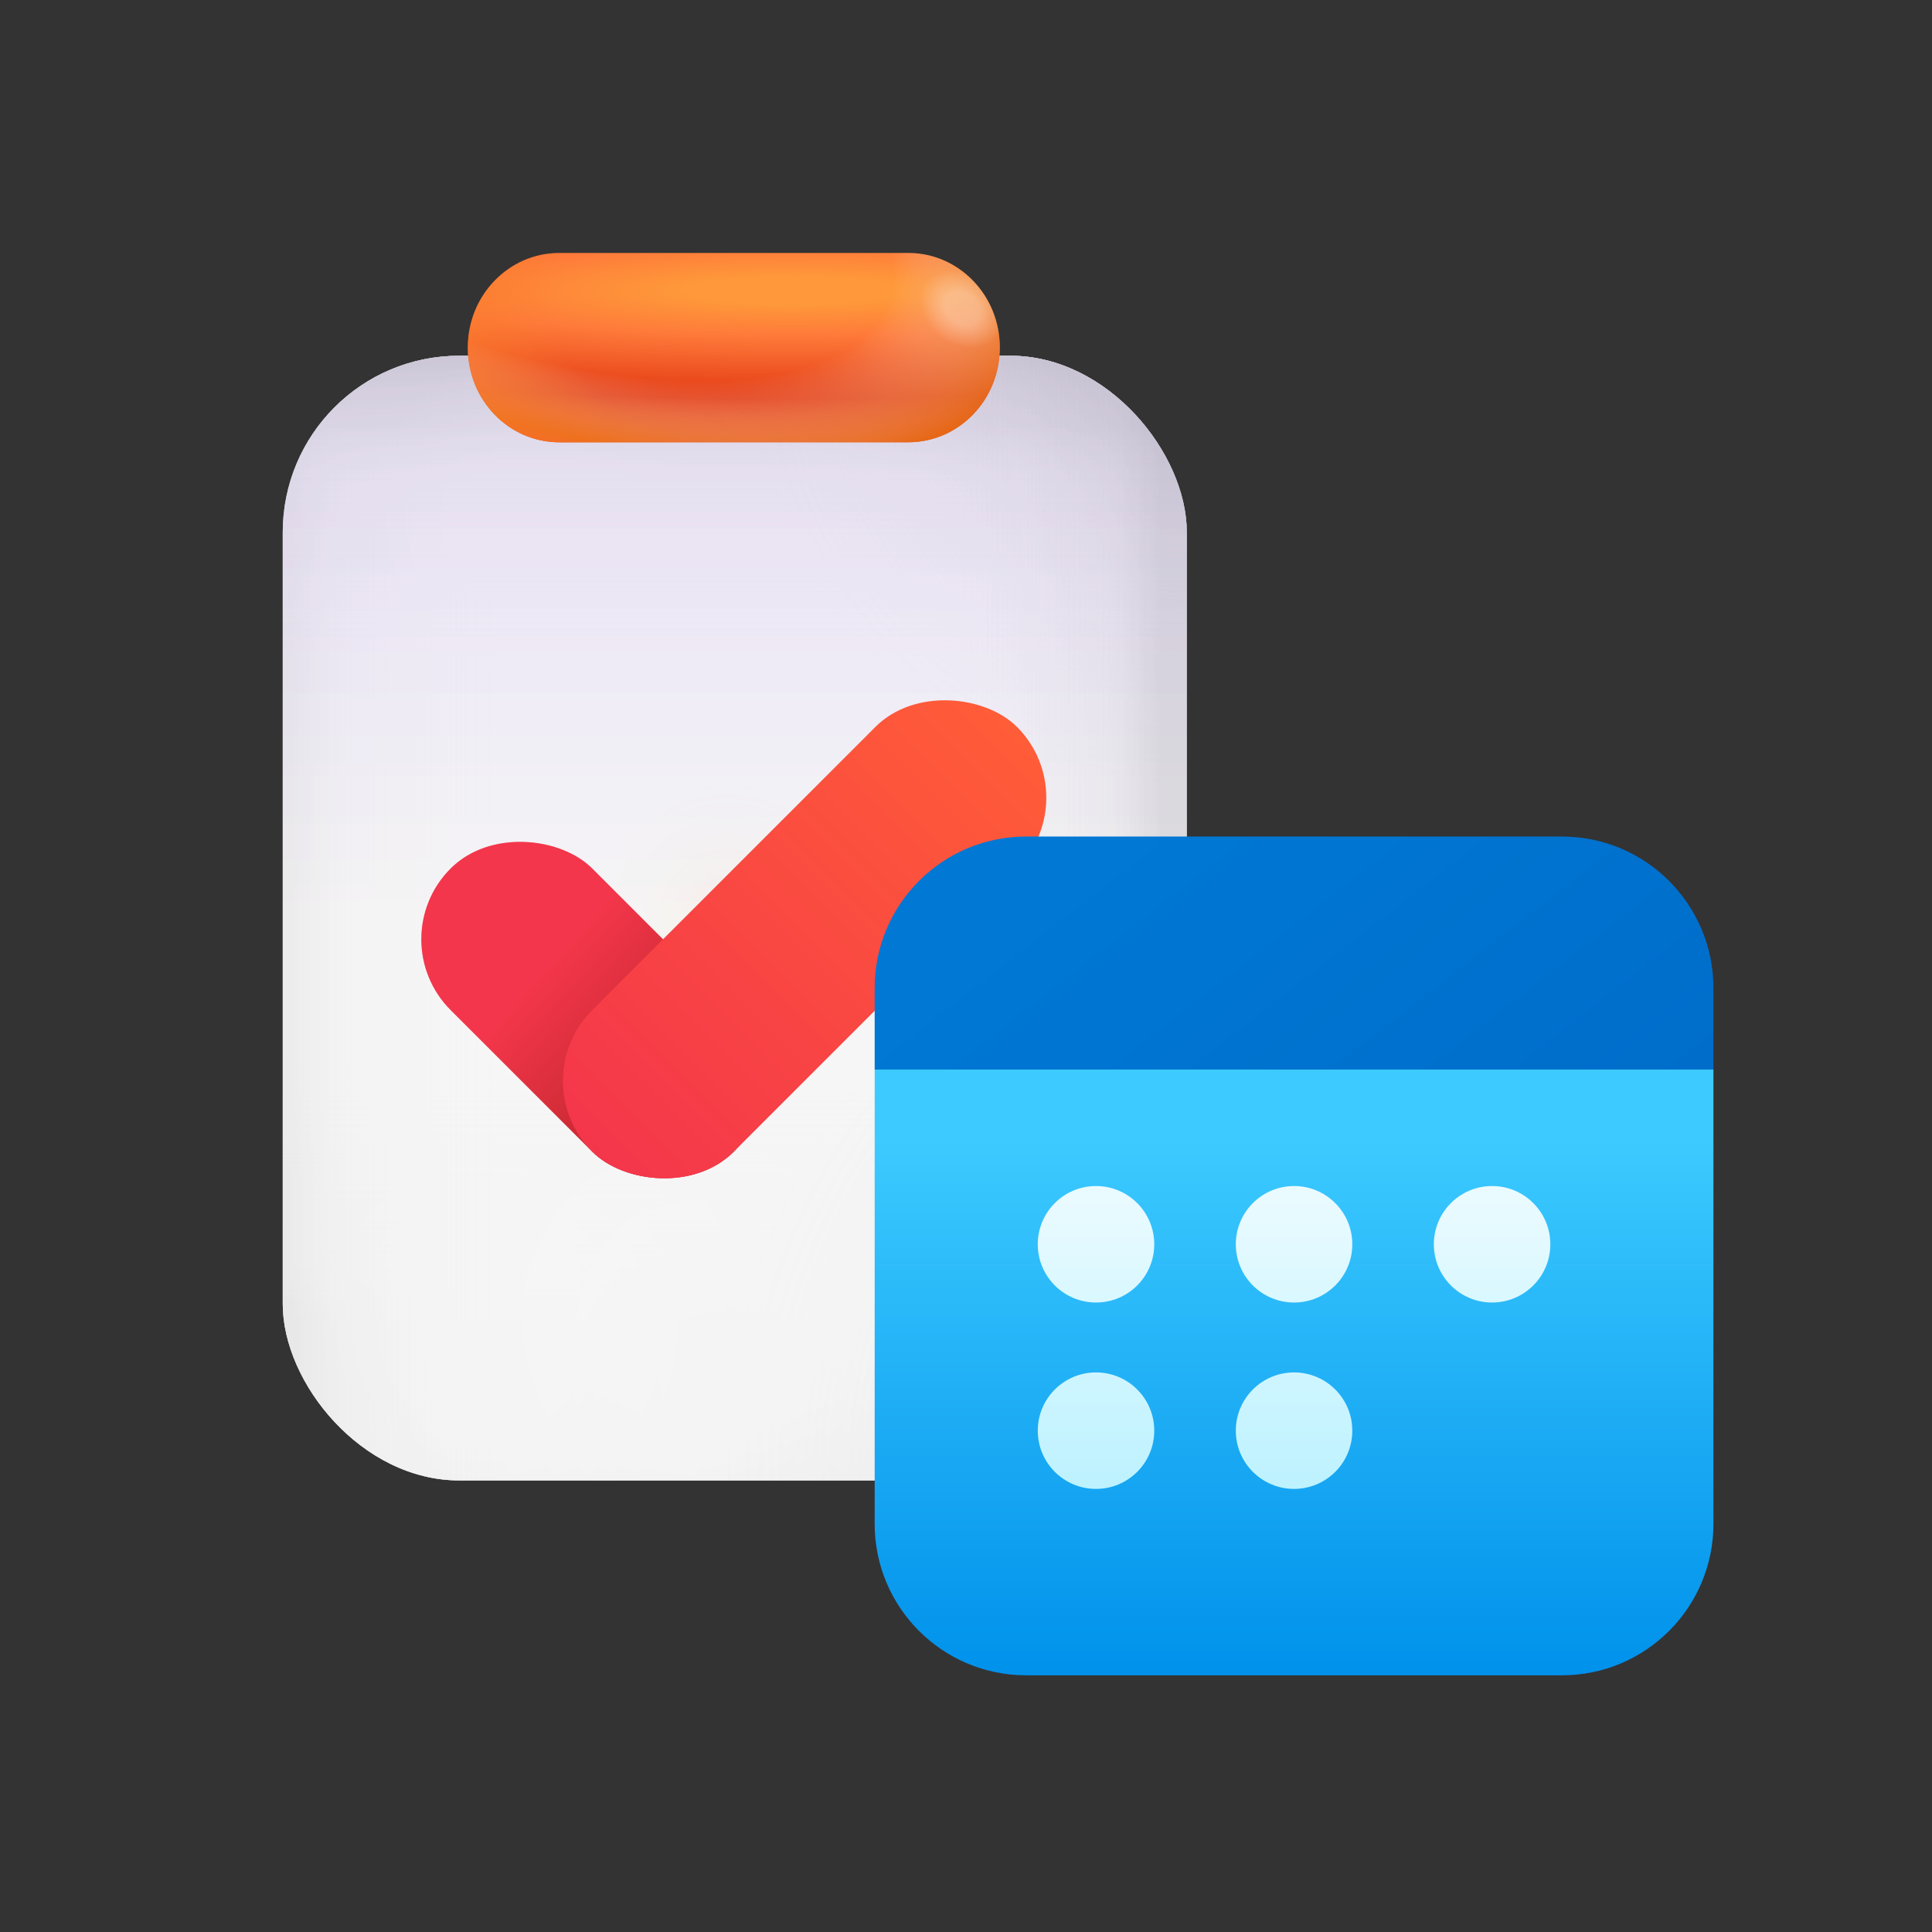 <?xml version="1.0" encoding="UTF-8"?><svg id="Layer_1" xmlns="http://www.w3.org/2000/svg" xmlns:xlink="http://www.w3.org/1999/xlink" viewBox="0 0 1200 1200"><rect x="0" y="0" width="1200" height="1200" fill="#333333" stroke="none"/><defs><style>.cls-1,.cls-2,.cls-3,.cls-4,.cls-5,.cls-6{opacity:.2;}.cls-1,.cls-7{fill:#fff;}.cls-8{fill:url(#linear-gradient-13);}.cls-2{fill:url(#radial-gradient-6);}.cls-9{fill:url(#radial-gradient-9);}.cls-9,.cls-10,.cls-11,.cls-12,.cls-13{fill-rule:evenodd;}.cls-14{fill:url(#linear-gradient-12);}.cls-15{fill:url(#linear-gradient-7);}.cls-15,.cls-16,.cls-17,.cls-18,.cls-19,.cls-20,.cls-21,.cls-22,.cls-23,.cls-24,.cls-25,.cls-26{isolation:isolate;}.cls-15,.cls-16,.cls-19,.cls-21,.cls-23,.cls-24{opacity:.2;}.cls-27{fill:none;}.cls-28{fill:url(#linear-gradient-4);}.cls-16{fill:url(#linear-gradient-5);}.cls-17{fill:url(#radial-gradient);}.cls-17,.cls-18,.cls-22,.cls-25,.cls-26{opacity:.83;}.cls-3{fill:url(#linear-gradient-9);}.cls-18{fill:url(#radial-gradient-2);}.cls-19{fill:url(#linear-gradient-8);}.cls-10{fill:url(#radial-gradient-10);}.cls-10,.cls-11{fill-opacity:.8;}.cls-11{fill:url(#radial-gradient-11);}.cls-29{fill:url(#linear-gradient-11);}.cls-12{fill:url(#radial-gradient-12);fill-opacity:.3;}.cls-20{fill:url(#linear-gradient-10);opacity:.3;}.cls-21{fill:url(#linear-gradient);}.cls-4{fill:url(#radial-gradient-7);}.cls-22{fill:url(#radial-gradient-4);}.cls-5{fill:url(#linear-gradient-6);}.cls-30{fill:#f4364b;}.cls-6{fill:url(#radial-gradient-8);}.cls-13{fill:url(#linear-gradient-14);}.cls-23{fill:url(#linear-gradient-3);}.cls-24{fill:url(#linear-gradient-2);}.cls-31{clip-path:url(#clippath);}.cls-25{fill:url(#radial-gradient-3);}.cls-26{fill:url(#radial-gradient-5);}</style><linearGradient id="linear-gradient" x1="456.378" y1="919.508" x2="456.378" y2="220.968" gradientUnits="userSpaceOnUse"><stop offset=".14" stop-color="#b5b5b5"/><stop offset=".17" stop-color="#cfcfcf" stop-opacity=".83"/><stop offset=".19" stop-color="#ddd" stop-opacity=".75"/><stop offset=".26" stop-color="#e6e6e6" stop-opacity=".49"/><stop offset=".26" stop-color="#e7e7e7" stop-opacity=".48"/><stop offset=".29" stop-color="#ebebeb" stop-opacity=".33"/><stop offset=".31" stop-color="#eee" stop-opacity=".19"/><stop offset=".34" stop-color="#f1f1f1" stop-opacity=".08"/><stop offset=".36" stop-color="#f3f3f3" stop-opacity=".02"/><stop offset=".38" stop-color="#f4f4f4" stop-opacity="0"/></linearGradient><radialGradient id="radial-gradient" cx="302.042" cy="824.94" fx="302.042" fy="824.94" r="517.347" gradientUnits="userSpaceOnUse"><stop offset=".12" stop-color="#fff"/><stop offset=".14" stop-color="#fff" stop-opacity=".86"/><stop offset=".19" stop-color="#fff" stop-opacity=".63"/><stop offset=".23" stop-color="#fff" stop-opacity=".44"/><stop offset=".27" stop-color="#fff" stop-opacity=".29"/><stop offset=".31" stop-color="#fff" stop-opacity=".19"/><stop offset=".34" stop-color="#fff" stop-opacity=".12"/><stop offset=".36" stop-color="#fff" stop-opacity=".1"/><stop offset=".5" stop-color="#fff" stop-opacity=".03"/><stop offset=".6" stop-color="#fff" stop-opacity="0"/><stop offset=".774" stop-color="#fff" stop-opacity="0"/></radialGradient><radialGradient id="radial-gradient-2" cx="604.146" cy="819.897" fx="604.146" fy="819.897" r="469.971" xlink:href="#radial-gradient"/><radialGradient id="radial-gradient-3" cx="433.392" cy="819.897" fx="433.392" fy="819.897" r="559.377" xlink:href="#radial-gradient"/><linearGradient id="linear-gradient-2" x1="103.376" y1="570.238" x2="664.896" y2="570.238" xlink:href="#linear-gradient"/><linearGradient id="linear-gradient-3" x1="228.158" y1="570.238" x2="789.678" y2="570.238" gradientUnits="userSpaceOnUse"><stop offset=".62" stop-color="#f4f4f4" stop-opacity="0"/><stop offset=".64" stop-color="#f3f3f3" stop-opacity=".02"/><stop offset=".66" stop-color="#f1f1f1" stop-opacity=".08"/><stop offset=".69" stop-color="#eee" stop-opacity=".19"/><stop offset=".71" stop-color="#ebebeb" stop-opacity=".33"/><stop offset=".74" stop-color="#e7e7e7" stop-opacity=".48"/><stop offset=".74" stop-color="#e6e6e6" stop-opacity=".49"/><stop offset=".81" stop-color="#ddd" stop-opacity=".75"/><stop offset=".83" stop-color="#cfcfcf" stop-opacity=".83"/><stop offset=".86" stop-color="#b5b5b5"/></linearGradient><linearGradient id="linear-gradient-4" x1="456.378" y1="781.015" x2="456.378" y2="82.475" gradientUnits="userSpaceOnUse"><stop offset=".68" stop-color="#f4f4f4" stop-opacity="0"/><stop offset=".69" stop-color="#f3f3f3" stop-opacity=".02"/><stop offset=".7" stop-color="#f2f2f2" stop-opacity=".08"/><stop offset=".71" stop-color="#f0f0f0" stop-opacity=".19"/><stop offset=".73" stop-color="#ececec" stop-opacity=".33"/><stop offset=".74" stop-color="#e9e9e9" stop-opacity=".51"/><stop offset=".75" stop-color="#e7e7e7" stop-opacity=".61"/><stop offset=".78" stop-color="#ddd" stop-opacity=".85"/><stop offset=".84" stop-color="#b5b5b5"/></linearGradient><radialGradient id="radial-gradient-4" cx="561.458" cy="348.319" fx="561.458" fy="348.319" r="295.526" xlink:href="#radial-gradient"/><radialGradient id="radial-gradient-5" cx="334.88" cy="320.579" fx="334.88" fy="320.579" r="310.728" xlink:href="#radial-gradient"/><radialGradient id="radial-gradient-6" cx="751.915" cy="209.62" fx="751.915" fy="209.62" r="290.266" gradientUnits="userSpaceOnUse"><stop offset=".106" stop-color="#575756"/><stop offset=".283" stop-color="#868686"/><stop offset=".443" stop-color="#c6c6c5"/><stop offset=".498" stop-color="#c8c8c7" stop-opacity=".862"/><stop offset=".629" stop-color="#cececd" stop-opacity=".558"/><stop offset=".75" stop-color="#d2d2d2" stop-opacity=".317"/><stop offset=".856" stop-color="#d6d6d6" stop-opacity=".144"/><stop offset=".943" stop-color="#d8d8d8" stop-opacity=".038"/><stop offset="1" stop-color="#d9d9d9" stop-opacity="0"/></radialGradient><radialGradient id="radial-gradient-7" cx="820.873" cy="905.638" fx="820.873" fy="905.638" r="374.472" xlink:href="#radial-gradient-6"/><linearGradient id="linear-gradient-5" x1="238.009" x2="799.529" xlink:href="#linear-gradient-3"/><clipPath id="clippath"><path class="cls-27" d="M348.009,751"/></clipPath><linearGradient id="linear-gradient-6" x1="488.849" y1="895.476" x2="492.964" y2="648.11" gradientUnits="userSpaceOnUse"><stop offset=".162" stop-color="#d9d9d9" stop-opacity="0"/><stop offset=".173" stop-color="#d8d8d8" stop-opacity=".038"/><stop offset=".19" stop-color="#d6d6d6" stop-opacity=".144"/><stop offset=".211" stop-color="#d2d2d2" stop-opacity=".317"/><stop offset=".235" stop-color="#cececd" stop-opacity=".558"/><stop offset=".26" stop-color="#c8c8c7" stop-opacity=".862"/><stop offset=".271" stop-color="#c6c6c5"/><stop offset=".399" stop-color="#868686"/><stop offset=".51" stop-color="#575756"/><stop offset=".575" stop-color="#575756" stop-opacity="0"/></linearGradient><radialGradient id="radial-gradient-8" cx="451.984" cy="569.082" fx="451.984" fy="569.082" r="315.456" gradientUnits="userSpaceOnUse"><stop offset="0" stop-color="#fd8237" stop-opacity=".5"/><stop offset=".109" stop-color="#fe943a" stop-opacity=".2"/><stop offset=".263" stop-color="#fbbb89" stop-opacity="0"/></radialGradient><linearGradient id="linear-gradient-7" x1="238.009" x2="799.529" xlink:href="#linear-gradient-3"/><linearGradient id="linear-gradient-8" x1="456.378" y1="865.442" x2="456.378" y2="166.902" xlink:href="#linear-gradient-3"/><linearGradient id="linear-gradient-9" x1="456.378" y1="865.442" x2="456.378" y2="166.902" gradientUnits="userSpaceOnUse"><stop offset=".412" stop-color="#e7e7e7"/><stop offset=".789" stop-color="#c5b4e3"/></linearGradient><linearGradient id="linear-gradient-10" x1="457.125" y1="494.121" x2="276.025" y2="658.436" gradientTransform="translate(-298.937 773.948) rotate(45) scale(1 -1)" gradientUnits="userSpaceOnUse"><stop offset=".337" stop-color="#7c1205"/><stop offset=".648" stop-color="#f4364b"/></linearGradient><linearGradient id="linear-gradient-11" x1="375.91" y1="-6212.919" x2="639.729" y2="-6476.739" gradientTransform="translate(-4345.8 4710.797) rotate(45)" gradientUnits="userSpaceOnUse"><stop offset="0" stop-color="#f4364b"/><stop offset=".994" stop-color="#ff5c38"/></linearGradient><radialGradient id="radial-gradient-9" cx="-375.928" cy="1206.586" fx="-375.928" fy="1206.586" r="1.506" gradientTransform="translate(941942 -36833.267) rotate(-90) scale(98.462 -780.258)" gradientUnits="userSpaceOnUse"><stop offset="0" stop-color="#fe983a"/><stop offset=".057" stop-color="#fe983a"/><stop offset=".189" stop-color="#fe7a3a"/><stop offset=".453" stop-color="#e33812"/><stop offset=".933" stop-color="#fe7a3a"/></radialGradient><radialGradient id="radial-gradient-10" cx="-370.271" cy="1178.27" fx="-370.271" fy="1178.27" r="1.427" gradientTransform="translate(53480.113 181872.405) rotate(19.904) scale(302.162 -129.693)" gradientUnits="userSpaceOnUse"><stop offset=".612" stop-color="#f6ede3" stop-opacity="0"/><stop offset=".828" stop-color="#e56f15"/><stop offset=".887" stop-color="#f15721"/><stop offset="1" stop-color="#f15721"/></radialGradient><radialGradient id="radial-gradient-11" cx="-344.129" cy="1205.192" fx="-344.129" fy="1205.192" r="1.453" gradientTransform="translate(-138165.044 -119750.5) rotate(164.581) scale(296.26 -126.511)" gradientUnits="userSpaceOnUse"><stop offset=".739" stop-color="#fb7f2c" stop-opacity="0"/><stop offset=".933" stop-color="#fb7f2c"/></radialGradient><radialGradient id="radial-gradient-12" cx="-396.084" cy="1199.986" fx="-396.084" fy="1199.986" r="1.433" gradientTransform="translate(-65143.942 41581.665) rotate(-144.739) scale(75.203 59.792)" gradientUnits="userSpaceOnUse"><stop offset="0" stop-color="#fff"/><stop offset=".109" stop-color="#fff"/><stop offset=".263" stop-color="#fff" stop-opacity="0"/></radialGradient><linearGradient id="linear-gradient-12" x1="803.759" y1="161.942" x2="803.759" y2="499.605" gradientTransform="translate(0 1202.504) scale(1 -1)" gradientUnits="userSpaceOnUse"><stop offset="0" stop-color="#0091eb"/><stop offset="1" stop-color="#3dcbff"/></linearGradient><linearGradient id="linear-gradient-13" x1="715.151" y1="693.583" x2="1013.204" y2="310.373" gradientTransform="translate(0 1202.504) scale(1 -1)" gradientUnits="userSpaceOnUse"><stop offset="0" stop-color="#0078d4"/><stop offset="1" stop-color="#0068c6"/></linearGradient><linearGradient id="linear-gradient-14" x1="803.759" y1="465.838" x2="803.759" y2="277.712" gradientTransform="translate(0 1202.504) scale(1 -1)" gradientUnits="userSpaceOnUse"><stop offset="0" stop-color="#ebfbff"/><stop offset="1" stop-color="#bdf2ff"/></linearGradient></defs><rect class="cls-7" x="175.618" y="220.968" width="561.52" height="698.54" rx="109.586" ry="109.586"/><rect class="cls-1" x="175.618" y="220.968" width="561.52" height="698.54" rx="109.586" ry="109.586"/><rect class="cls-21" x="175.618" y="220.968" width="561.52" height="698.54" rx="109.586" ry="109.586"/><rect class="cls-17" x="175.618" y="220.968" width="561.52" height="698.54" rx="109.586" ry="109.586"/><rect class="cls-18" x="175.618" y="220.968" width="561.52" height="698.54" rx="109.586" ry="109.586"/><rect class="cls-25" x="175.618" y="220.968" width="561.52" height="698.54" rx="109.586" ry="109.586"/><rect class="cls-24" x="175.618" y="220.968" width="561.52" height="698.54" rx="109.586" ry="109.586"/><rect class="cls-23" x="175.618" y="220.968" width="561.52" height="698.54" rx="109.586" ry="109.586"/><rect class="cls-28" x="175.618" y="220.968" width="561.52" height="698.54" rx="109.586" ry="109.586"/><rect class="cls-22" x="175.618" y="220.968" width="561.52" height="698.54" rx="109.586" ry="109.586"/><rect class="cls-26" x="175.618" y="220.968" width="561.52" height="698.54" rx="109.586" ry="109.586"/><rect class="cls-2" x="175.618" y="220.968" width="561.52" height="698.54" rx="109.586" ry="109.586"/><rect class="cls-4" x="175.618" y="220.968" width="561.52" height="698.54" rx="109.586" ry="109.586"/><rect class="cls-16" x="175.618" y="220.968" width="561.52" height="698.54" rx="109.586" ry="109.586"/><g class="cls-31"><path class="cls-5" d="M741.514,901.069h-427.045c-90.971,0-140.039-49.555-140.039-110.683V-45.463c0-61.129,49.068-110.683,109.596-110.683h427.045c60.528,0,109.596,49.555,109.596,110.683v835.848c0,61.129-49.068,110.683-79.152,110.683Z"/></g><path class="cls-6" d="M650.385,918.352h-335.916c-90.971,0-140.039-49.555-140.039-110.683v-477.174c0-61.129,49.068-110.683,109.596-110.683h335.916c60.528,0,109.596,49.555,109.596,110.683v477.174c0,61.129-49.068,110.683-79.152,110.683Z"/><rect class="cls-15" x="175.618" y="220.968" width="561.52" height="698.54" rx="109.586" ry="109.586"/><rect class="cls-19" x="175.618" y="220.968" width="561.52" height="698.54" rx="109.586" ry="109.586"/><rect class="cls-3" x="175.618" y="220.968" width="561.52" height="698.54" rx="109.586" ry="109.586"/><rect class="cls-3" x="175.618" y="220.968" width="561.52" height="698.54" rx="109.586" ry="109.586"/><rect class="cls-30" x="305.662" y="503.012" width="124.366" height="248.731" rx="62.183" ry="62.183" transform="translate(-335.884 443.86) rotate(-45)"/><rect class="cls-20" x="305.662" y="503.012" width="124.366" height="248.731" rx="62.183" ry="62.183" transform="translate(-335.884 443.86) rotate(-45)"/><rect class="cls-29" x="313.206" y="521.225" width="373.097" height="124.366" rx="62.183" ry="62.183" transform="translate(-266.157 524.256) rotate(-45)"/><path class="cls-9" d="M621.004,215.911c0,32.473-25.452,58.798-56.851,58.798h-216.738c-31.398,0-56.851-26.325-56.851-58.798,0-32.473,25.452-58.797,56.851-58.797h216.738c31.398,0,56.851,26.324,56.851,58.797h-0Z"/><path class="cls-10" d="M621.004,215.911c0,32.473-25.452,58.798-56.851,58.798h-216.738c-31.398,0-56.851-26.325-56.851-58.798,0-32.473,25.452-58.797,56.851-58.797h216.738c31.398,0,56.851,26.324,56.851,58.797h-0Z"/><path class="cls-11" d="M621.004,215.911c0,32.473-25.452,58.798-56.851,58.798h-216.738c-31.398,0-56.851-26.325-56.851-58.798,0-32.473,25.452-58.797,56.851-58.797h216.738c31.398,0,56.851,26.324,56.851,58.797h-0Z"/><path class="cls-12" d="M290.564,215.911c0,32.473,25.452,58.798,56.851,58.798h216.738c31.398,0,56.851-26.325,56.851-58.798,0-32.473-25.452-58.797-56.851-58.797h-216.738c-31.398,0-56.851,26.324-56.851,58.797h0Z"/><path class="cls-14" d="M543.276,664.309l250.095-27.788c6.903-.767,13.872-.767,20.775,0l250.095,27.788v282.19c0,51.949-42.114,94.063-94.063,94.063h-332.839c-51.95,0-94.063-42.114-94.063-94.063v-282.19Z"/><path class="cls-8" d="M543.276,613.66c0-51.95,42.113-94.063,94.063-94.063h332.839c51.949,0,94.063,42.113,94.063,94.063v50.649h-520.966v-50.649Z"/><path class="cls-13" d="M680.753,736.666c-19.981,0-36.178,16.196-36.178,36.178s16.197,36.178,36.178,36.178,36.178-16.196,36.178-36.178-16.197-36.178-36.178-36.178ZM680.753,852.436c-19.981,0-36.178,16.196-36.178,36.178s16.197,36.178,36.178,36.178,36.178-16.196,36.178-36.178-16.197-36.178-36.178-36.178ZM767.58,772.844c0-19.982,16.196-36.178,36.178-36.178s36.178,16.196,36.178,36.178-16.196,36.178-36.178,36.178-36.178-16.196-36.178-36.178ZM803.759,852.436c-19.982,0-36.178,16.196-36.178,36.178s16.196,36.178,36.178,36.178,36.178-16.196,36.178-36.178-16.196-36.178-36.178-36.178ZM890.586,772.844c0-19.982,16.196-36.178,36.178-36.178s36.178,16.196,36.178,36.178-16.196,36.178-36.178,36.178-36.178-16.196-36.178-36.178Z"/></svg>